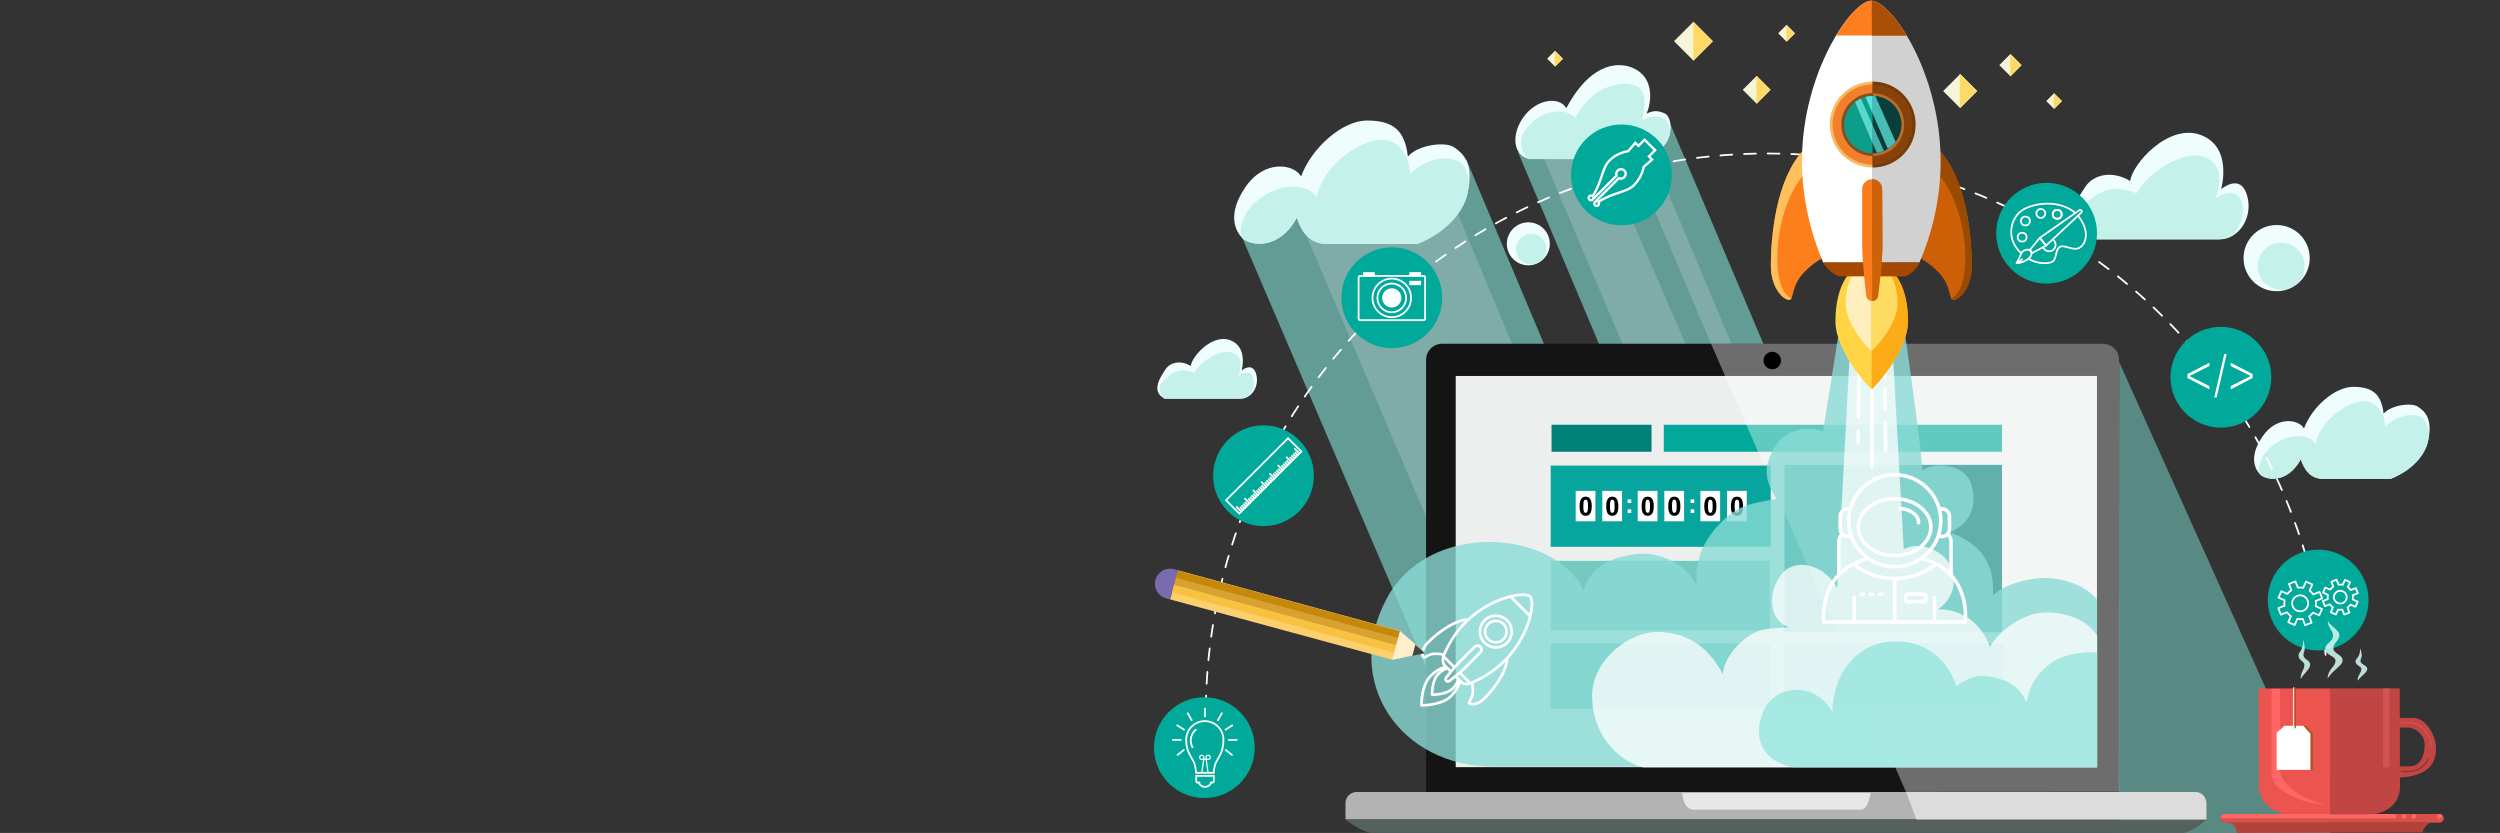 <?xml version="1.0" encoding="utf-8"?>
<!-- Generator: Adobe Illustrator 15.1.0, SVG Export Plug-In . SVG Version: 6.00 Build 0)  -->
<!DOCTYPE svg PUBLIC "-//W3C//DTD SVG 1.1//EN" "http://www.w3.org/Graphics/SVG/1.1/DTD/svg11.dtd">
<svg version="1.1" id="Layer_1" xmlns="http://www.w3.org/2000/svg" xmlns:xlink="http://www.w3.org/1999/xlink" x="0px" y="0px"
	 width="2100.975px" height="700px" viewBox="0 0 2100.975 700" enable-background="new 0 0 2100.975 700" xml:space="preserve">
<rect x="0" y="0" width="2100.975" height="700" fill="#333333" stroke="none"/>
<g>
	<g>
		
			<rect x="1345.135" y="79.828" transform="matrix(-0.707 0.707 -0.707 -0.707 2369.577 -807.92)" fill="#F7F5D8" width="13.97" height="13.97"/>
		<polygon fill="#FFD968" points="1361.985,86.777 1352.107,96.655 1352.107,76.899 		"/>
	</g>
	<g>
		<g opacity="0.7">
			<polygon fill="#77C9BF" points="1275.773,128.036 1354.609,314.643 1492.792,314.643 1403.328,103.233 			"/>
			<g>
				<polygon fill="#9FDEDB" points="1295.852,129.216 1374.097,314.052 1427.243,314.052 1345.456,124.493 				"/>
				<polygon fill="#A3DEDC" points="1370.261,129.216 1447.321,311.1 1464.449,311.1 1386.795,126.265 				"/>
			</g>
		</g>
		<g>
			<path fill="#EFFEFD" d="M1284.731,133.678c0,0,48.817,0,57.146,0c8.325,0,21.538-8.616,24.408-12.348
				c1.722,7.178,3.731,12.635,11.485,12.635s15.508-4.018,22.111-13.497c6.606-9.478,4.306-22.685-0.573-24.982
				c-4.884-2.298-9.189-3.158-15.507,0c4.021-9.478,6.029-27.281-7.466-36.183c-12.015-7.926-37.816-9.985-60.018,31.588
				c-5.742-10.052-24.982-8.042-36.183,7.753C1270.828,111.77,1270.373,129.37,1284.731,133.678z"/>
			<path fill="#C5F1EB" d="M1284.731,133.678c0,0,48.817,0,57.146,0c8.325,0,21.538-8.616,24.408-12.348
				c1.722,7.178,3.731,12.635,11.485,12.635s15.508-4.018,22.111-13.497c6.606-9.478,2.299-19.238-2.585-21.537
				c-4.881-2.298-13.209-1.15-17.514,3.159c2.295-10.339,5.456-25.558-4.884-29.866c-10.338-4.307-35.607-2.296-51.401,27.281
				c-5.742-10.05-29.004-6.03-36.758,4.308C1278.414,110.991,1273.533,124.201,1284.731,133.678z"/>
		</g>
	</g>
	<g>
		<path fill="#EFFEFD" d="M2009.257,402.336c0,0,26.28-10.598,31.059-30.774c4.778-20.174-2.921-26.016-8.229-29.733
			c-5.309-3.714-22.565-1.591-28.938,5.842c-1.857-16.726-9.557-22.566-25.482-22.566c-15.929,0-35.045,17.521-41.414,35.041
			c-4.249-7.697-22.831-11.148-35.042,6.903c-12.211,18.052-5.311,28.403-1.328,32.124c3.982,3.716,22.036,8.229,33.715-13.278
			c2.656,8.498,7.964,16.462,18.317,16.462C1962.266,402.358,2009.257,402.336,2009.257,402.336z"/>
		<path fill="#C5F1EB" d="M2009.257,402.336c0,0,24.954-8.205,31.059-30.774c2.125-7.861,0.254-18.135-5.574-20.972
			c-9.824-4.777-23.894,0.798-30.265,8.23c-0.266-14.865-10.086-21.77-16.988-21.77c-15.929,0-37.965,17.259-41.413,36.105
			c-4.248-7.699-22.611-11.182-38.761,3.453c-8.496,7.695-10.886,19.377-7.435,22.565c4.004,3.69,22.035,8.229,33.715-13.278
			c2.656,8.498,7.964,16.462,18.317,16.462S2009.257,402.336,2009.257,402.336z"/>
	</g>
	<g>
		<g>
			
				<rect x="1411.466" y="23.204" transform="matrix(-0.707 0.707 -0.707 -0.707 2453.835 -946.895)" fill="#F7F5D8" width="23.128" height="23.13"/>
			<polygon fill="#FFD968" points="1439.396,34.759 1423.042,51.113 1423.042,18.405 			"/>
		</g>
		<g>
			
				<rect x="1467.815" y="67.276" transform="matrix(-0.707 0.707 -0.707 -0.707 2573.349 -914.716)" fill="#F7F5D8" width="16.585" height="16.585"/>
			<polygon fill="#FFD968" points="1487.803,75.511 1476.076,87.238 1476.076,63.783 			"/>
		</g>
		<g>
			
				<rect x="1496.253" y="23.088" transform="matrix(-0.707 0.707 -0.707 -0.707 2582.712 -1013.576)" fill="#F7F5D8" width="10.043" height="10.041"/>
			<polygon fill="#FFD968" points="1508.385,28.099 1501.283,35.201 1501.283,20.997 			"/>
		</g>
		<g>
			
				<rect x="1302.073" y="44.812" transform="matrix(-0.707 0.707 -0.707 -0.707 2265.735 -839.581)" fill="#F7F5D8" width="9.392" height="9.391"/>
			<polygon fill="#FFD968" points="1313.345,49.561 1306.705,56.201 1306.705,42.921 			"/>
		</g>
		<g>
			<g>
				
					<rect x="1721.406" y="80.414" transform="matrix(-0.707 0.707 -0.707 -0.707 3006.819 -1075.247)" fill="#F7F5D8" width="9.39" height="9.39"/>
				<polygon fill="#FFD968" points="1732.71,85.049 1726.07,91.689 1726.07,78.408 				"/>
			</g>
			<g>
				
					<rect x="1682.672" y="48.153" transform="matrix(-0.707 0.707 -0.707 -0.707 2922.711 -1100.874)" fill="#F7F5D8" width="13.314" height="13.313"/>
				<polygon fill="#FFD968" points="1698.711,54.75 1689.296,64.165 1689.296,45.335 				"/>
			</g>
			<g>
				
					<rect x="1636.862" y="66.374" transform="matrix(-0.707 0.707 -0.707 -0.707 2865.863 -1033.824)" fill="#F7F5D8" width="20.28" height="20.279"/>
				<polygon fill="#FFD968" points="1661.311,76.453 1646.97,90.792 1646.97,62.112 				"/>
			</g>
		</g>
	</g>
	<g opacity="0.7">
		<polygon fill="#76C9BF" points="1041.289,193.579 1216.651,602.883 1407.758,550.896 1232.396,134.27 		"/>
		<polygon fill="#9FDEDB" points="1090.349,180.4 1206.036,452.048 1322.459,413.242 1218.484,163.56 		"/>
	</g>
	<g>
		<path fill="#F0FDFD" d="M1866.591,159.006c0,0,10.252-35.316-17.088-45.564c-27.336-10.251-58.098,25.059-59.233,38.728
			c-14.809-9.111-30.756-5.695-37.592,4.556c-6.835,10.253-23.922,34.174-1.139,44.426c28.479,0,97.965,0,113.91,0
			c15.948,0,28.715-18.602,22.781-37.589C1882.537,145.335,1866.591,159.006,1866.591,159.006z"/>
		<path fill="#C5F1EB" d="M1863.891,201.152c21.646,0,25.063-29.616,17.092-36.451c-7.975-6.836-19.369,2.278-19.369,2.278
			s11.395-25.06-6.833-34.173c-18.226-9.113-50.12,12.529-59.235,29.617c-25.059-10.253-37.593,3.417-47.838,13.668
			c-10.254,10.253,2.275,25.061,2.275,25.061H1863.891z"/>
	</g>
	<g>
		<circle fill="#F0FDFD" cx="1913.259" cy="216.917" r="27.811"/>
		<circle fill="#C5F1EB" cx="1917.009" cy="223.703" r="19.759"/>
	</g>
	<g>
		<path fill="#EFFEFD" d="M1191.338,204.877c0,0,35.25-14.216,41.66-41.275c6.407-27.059-3.92-34.893-11.04-39.878
			c-7.119-4.985-30.262-2.137-38.809,7.834c-2.494-22.431-12.819-30.265-34.18-30.265c-21.364,0-47.003,23.502-55.548,47
			c-5.695-10.326-30.62-14.955-46.997,9.258c-16.36,24.212-7.124,38.096-1.783,43.082s29.554,11.038,45.221-17.803
			c3.56,11.394,10.681,22.076,24.564,22.076C1128.316,204.905,1191.338,204.877,1191.338,204.877z"/>
		<path fill="#C5F1EB" d="M1191.338,204.877c0,0,33.469-11.01,41.66-41.275c2.853-10.543,0.338-24.325-7.477-28.127
			c-13.177-6.409-32.047,1.069-40.593,11.038c-0.355-19.939-13.528-29.198-22.788-29.198c-21.364,0-50.915,23.144-55.544,48.424
			c-5.695-10.326-30.323-14.999-51.984,4.63c-11.391,10.325-14.599,25.99-9.97,30.264c5.371,4.956,29.554,11.038,45.221-17.803
			c3.56,11.394,10.681,22.076,24.565,22.076C1128.316,204.905,1191.338,204.877,1191.338,204.877z"/>
	</g>
	<polygon opacity="0.57" fill="#76C9BF" enable-background="new    " points="1777.643,296.922 1959.229,701.122 1777.239,701.122 	
		"/>
	<g>
		<path fill="#141414" d="M1780.934,302.417c0-7.481-6.064-13.545-13.546-13.545h-555.377c-7.484,0-13.547,6.063-13.547,13.545
			v363.191h582.208L1780.934,302.417z"/>
		<rect x="1223.359" y="315.962" fill="#EDEFEF" width="538.903" height="328.761"/>
	</g>
	<rect x="1398.22" y="356.965" fill="#00A99A" width="284.235" height="22.698"/>
	<rect x="1499.664" y="390.646" fill="#018077" width="182.789" height="140.606"/>
	<path opacity="0.38" fill="#FFFFFF" enable-background="new    " d="M1437.947,288.866l163.793,376.656l179.12-0.104
		c0,0,0-354.58,0-362.958c0-7.231-5.463-13.595-13.913-13.595C1758.979,288.865,1437.947,288.866,1437.947,288.866z"/>
	<rect x="1303.171" y="471.344" fill="#76C9BF" width="184.407" height="58.473"/>
	<rect x="1303.171" y="540.751" fill="#6EC6BC" width="185.011" height="54.915"/>
	<g>
		<rect x="1303.171" y="391.26" fill="#07A59D" width="184.916" height="68.264"/>
		<g>
			<g>
				<rect x="1324.19" y="412.544" fill="#FFFFFF" width="16.587" height="25.538"/>
				<g>
					<path d="M1332.572,417.396c1.526,0,2.718,0.545,3.577,1.63c1.025,1.29,1.535,3.427,1.535,6.413
						c0,2.975-0.517,5.116-1.545,6.419c-0.852,1.076-2.041,1.612-3.567,1.612c-1.53,0-2.765-0.59-3.702-1.769
						c-0.94-1.174-1.406-3.274-1.406-6.295c0-2.963,0.515-5.096,1.548-6.397C1329.858,417.933,1331.05,417.396,1332.572,417.396z
						 M1332.572,419.899c-0.366,0-0.689,0.116-0.977,0.347c-0.287,0.234-0.506,0.652-0.664,1.252
						c-0.207,0.782-0.314,2.092-0.314,3.941c0,1.845,0.095,3.114,0.279,3.806c0.187,0.692,0.422,1.149,0.703,1.379
						c0.283,0.23,0.605,0.343,0.972,0.343c0.365,0,0.69-0.114,0.979-0.349c0.287-0.232,0.509-0.65,0.665-1.247
						c0.205-0.775,0.314-2.087,0.314-3.932c0-1.85-0.095-3.115-0.281-3.807c-0.185-0.692-0.419-1.152-0.702-1.387
						C1333.262,420.016,1332.938,419.899,1332.572,419.899z"/>
				</g>
			</g>
			<g>
				<path fill="#FFFFFF" d="M1367.857,422.709v-3.016h3.017v3.016H1367.857z M1367.857,431.097v-3.019h3.017v3.019H1367.857z"/>
			</g>
			<g>
				<path fill="#FFFFFF" d="M1420.781,422.709v-3.016h3.016v3.016H1420.781z M1420.781,431.097v-3.019h3.016v3.019H1420.781z"/>
			</g>
			<g>
				<rect x="1346.572" y="412.544" fill="#FFFFFF" width="16.586" height="25.538"/>
				<g>
					<path d="M1354.953,417.396c1.523,0,2.716,0.545,3.576,1.63c1.024,1.29,1.534,3.427,1.534,6.413
						c0,2.975-0.514,5.116-1.546,6.419c-0.852,1.076-2.041,1.612-3.564,1.612c-1.531,0-2.766-0.59-3.704-1.769
						c-0.938-1.174-1.406-3.274-1.406-6.295c0-2.963,0.516-5.096,1.547-6.397C1352.241,417.933,1353.43,417.396,1354.953,417.396z
						 M1354.953,419.899c-0.364,0-0.692,0.116-0.978,0.347c-0.284,0.234-0.507,0.652-0.665,1.252
						c-0.208,0.782-0.313,2.092-0.313,3.941c0,1.845,0.093,3.114,0.28,3.806c0.185,0.692,0.42,1.149,0.703,1.379
						c0.281,0.23,0.606,0.343,0.971,0.343s0.692-0.114,0.979-0.349c0.286-0.232,0.507-0.65,0.666-1.247
						c0.206-0.775,0.309-2.087,0.309-3.932c0-1.85-0.093-3.115-0.278-3.807c-0.186-0.692-0.418-1.152-0.7-1.387
						C1355.644,420.016,1355.318,419.899,1354.953,419.899z"/>
				</g>
			</g>
			<g>
				<rect x="1376.324" y="412.544" fill="#FFFFFF" width="16.587" height="25.538"/>
				<g>
					<path d="M1384.707,417.396c1.524,0,2.716,0.545,3.574,1.63c1.026,1.29,1.536,3.427,1.536,6.413
						c0,2.975-0.516,5.116-1.547,6.419c-0.851,1.076-2.039,1.612-3.563,1.612c-1.53,0-2.766-0.59-3.702-1.769
						c-0.941-1.174-1.409-3.274-1.409-6.295c0-2.963,0.516-5.096,1.546-6.397C1381.994,417.933,1383.183,417.396,1384.707,417.396z
						 M1384.707,419.899c-0.366,0-0.69,0.116-0.978,0.347c-0.284,0.234-0.507,0.652-0.666,1.252
						c-0.207,0.782-0.312,2.092-0.312,3.941c0,1.845,0.093,3.114,0.278,3.806c0.187,0.692,0.421,1.149,0.704,1.379
						c0.284,0.23,0.605,0.343,0.972,0.343c0.367,0,0.691-0.114,0.978-0.349c0.286-0.232,0.509-0.65,0.665-1.247
						c0.207-0.775,0.315-2.087,0.315-3.932c0-1.85-0.099-3.115-0.283-3.807c-0.184-0.692-0.421-1.152-0.703-1.387
						C1385.396,420.016,1385.074,419.899,1384.707,419.899z"/>
				</g>
			</g>
			<g>
				<rect x="1398.704" y="412.544" fill="#FFFFFF" width="16.587" height="25.538"/>
				<g>
					<path d="M1407.086,417.396c1.527,0,2.716,0.545,3.576,1.63c1.024,1.29,1.536,3.427,1.536,6.413
						c0,2.975-0.517,5.116-1.546,6.419c-0.854,1.076-2.039,1.612-3.566,1.612c-1.531,0-2.767-0.59-3.702-1.769
						c-0.94-1.174-1.409-3.274-1.409-6.295c0-2.963,0.518-5.096,1.549-6.397C1404.375,417.933,1405.563,417.396,1407.086,417.396z
						 M1407.086,419.899c-0.365,0-0.691,0.116-0.976,0.347c-0.287,0.234-0.511,0.652-0.666,1.252
						c-0.208,0.782-0.314,2.092-0.314,3.941c0,1.845,0.096,3.114,0.279,3.806c0.188,0.692,0.422,1.149,0.703,1.379
						c0.284,0.23,0.607,0.343,0.973,0.343c0.364,0,0.692-0.114,0.979-0.349c0.287-0.232,0.508-0.65,0.666-1.247
						c0.209-0.775,0.311-2.087,0.311-3.932c0-1.85-0.093-3.115-0.28-3.807c-0.185-0.692-0.418-1.152-0.701-1.387
						C1407.776,420.016,1407.451,419.899,1407.086,419.899z"/>
				</g>
			</g>
			<g>
				<rect x="1428.984" y="412.544" fill="#FFFFFF" width="16.586" height="25.538"/>
				<g>
					<path d="M1437.365,417.396c1.523,0,2.716,0.545,3.577,1.63c1.022,1.29,1.532,3.427,1.532,6.413
						c0,2.975-0.514,5.116-1.542,6.419c-0.853,1.076-2.044,1.612-3.567,1.612c-1.531,0-2.766-0.59-3.703-1.769
						c-0.939-1.174-1.408-3.274-1.408-6.295c0-2.963,0.517-5.096,1.549-6.397C1434.651,417.933,1435.843,417.396,1437.365,417.396z
						 M1437.365,419.899c-0.363,0-0.69,0.116-0.976,0.347c-0.286,0.234-0.511,0.652-0.664,1.252
						c-0.212,0.782-0.313,2.092-0.313,3.941c0,1.845,0.091,3.114,0.277,3.806c0.186,0.692,0.422,1.149,0.703,1.379
						c0.284,0.23,0.608,0.343,0.971,0.343c0.366,0,0.693-0.114,0.979-0.349c0.287-0.232,0.507-0.65,0.665-1.247
						c0.207-0.775,0.312-2.087,0.312-3.932c0-1.85-0.091-3.115-0.278-3.807c-0.187-0.692-0.419-1.152-0.702-1.387
						C1438.057,420.016,1437.731,419.899,1437.365,419.899z"/>
				</g>
			</g>
			<g>
				<rect x="1451.364" y="412.544" fill="#FFFFFF" width="16.587" height="25.538"/>
				<g>
					<path d="M1459.748,417.396c1.525,0,2.714,0.545,3.575,1.63c1.024,1.29,1.534,3.427,1.534,6.413
						c0,2.975-0.515,5.116-1.547,6.419c-0.851,1.076-2.037,1.612-3.563,1.612c-1.531,0-2.768-0.59-3.704-1.769
						c-0.938-1.174-1.408-3.274-1.408-6.295c0-2.963,0.518-5.096,1.546-6.397C1457.034,417.933,1458.221,417.396,1459.748,417.396z
						 M1459.748,419.899c-0.365,0-0.692,0.116-0.978,0.347c-0.287,0.234-0.509,0.652-0.666,1.252
						c-0.209,0.782-0.311,2.092-0.311,3.941c0,1.845,0.091,3.114,0.278,3.806c0.187,0.692,0.42,1.149,0.702,1.379
						c0.282,0.23,0.607,0.343,0.973,0.343c0.363,0,0.689-0.114,0.977-0.349c0.287-0.232,0.508-0.65,0.665-1.247
						c0.21-0.775,0.313-2.087,0.313-3.932c0-1.85-0.095-3.115-0.278-3.807c-0.188-0.692-0.423-1.152-0.701-1.387
						C1460.436,420.016,1460.111,419.899,1459.748,419.899z"/>
				</g>
			</g>
		</g>
	</g>
	<rect x="1498.931" y="540.751" fill="#6EC6BC" width="185.013" height="54.915"/>
	<g>
		<path opacity="0.8" fill="#89DBD6" enable-background="new    " d="M1255.043,644.29c90.813,0,507.368,0,507.368,0V504.12
			c-8.554-11.846-28.955-18.424-43.432-18.424c-14.48,0-34.22,5.263-44.093,14.475c0.66-17.766-2.632-24.349-7.896-32.902
			c-5.264-8.555-19.742-17.765-28.952-19.741c17.764-7.24,24.345-22.373,18.421-40.8c-5.921-18.429-33.889-18.097-40.799-11.188
			c-1.972-28.296-16.668-128.321-16.668-128.321l-51.69-0.018l-15.287,95.438c-15.135-5.92-32.832-0.001-40.069,12.503
			c-7.24,12.505-12.504,24.352,1.316,44.091c-23.032,3.949-32.246,5.924-44.089,17.109c-11.848,11.188-26.325,28.956-23.035,56.594
			c-11.608-22.847-35.528-29.37-51.837-27.197c-22.632,3.021-36.969,10.875-43.49,30.443
			c-23.921-51.101-129.635-59.639-165.261,6.522C1127.498,573.373,1177.097,644.29,1255.043,644.29z"/>
		<path opacity="0.75" fill="#FFFFFF" enable-background="new    " d="M1555.121,286.301l-11.187,207.949
			c-9.873-19.085-33.565-25.667-45.408-13.161c-11.844,12.505-14.476,38.825,4.607,46.065c-19.742,1.315-23.033,1.315-32.244,6.58
			c-9.214,5.265-22.376,19.744-23.033,32.904c-13.161-25.007-32.245-35.537-55.278-35.537c-23.034,0-54.62,23.033-54.62,53.962
			c0,30.928,20.399,53.964,42.774,59.883c23.692,0,381.679,0,381.679,0V534.394c-6.581-11.848-23.69-19.74-42.775-19.74
			c-19.084,0-40.143,15.79-47.381,28.952c-6.578-18.422-21.715-31.585-43.43-31.585c14.478-9.871,15.793-26.98,9.869-37.514
			c-5.924-10.528-22.373-20.397-38.825-13.158c-2.631-48.04-9.871-177.021-9.871-177.021L1555.121,286.301z"/>
		<path opacity="0.65" fill="#85E1D8" enable-background="new    " d="M1762.473,548.212v96.734h-255.392
			c-20.399-3.95-28.954-17.11-28.954-29.614c0-12.5,6.582-35.533,32.245-35.533c17.768,0,26.979,13.818,29.609,18.427
			c0-28.957,18.43-59.228,53.307-59.228c34.875,0,48.041,27.638,50.671,37.51c12.501-8.557,19.085-9.87,31.588-7.238
			c12.503,2.633,22.374,8.555,27.638,21.061c1.974-14.48,10.53-26.326,21.058-33.564
			C1732.521,551.077,1745.961,547.555,1762.473,548.212z"/>
	</g>
	<g>
		<path fill="none" stroke="#FFFFFF" stroke-width="3" stroke-miterlimit="10" d="M1631.016,437.67
			c0,21.369-17.318,38.688-38.688,38.688s-38.69-17.318-38.69-38.688c0-21.367,17.32-38.688,38.69-38.688
			C1613.697,398.979,1631.016,416.302,1631.016,437.67z"/>
		<path fill="none" stroke="#FFFFFF" stroke-width="3" stroke-miterlimit="10" d="M1622.679,443.022
			c0,13.182-13.638,23.869-30.457,23.869c-16.823,0-30.46-10.688-30.46-23.869c0-13.187,13.637-23.874,30.46-23.874
			C1609.041,419.149,1622.679,429.837,1622.679,443.022z"/>
		<path fill="none" stroke="#FFFFFF" stroke-width="3" stroke-linecap="round" stroke-miterlimit="10" d="M1596.749,427.381
			c6.172,0,15.64,4.115,15.64,11.936"/>
		<path fill="none" stroke="#FFFFFF" stroke-width="3" stroke-miterlimit="10" d="M1629.332,427.709c2.057,0.083,2.807,0,2.807,0
			c3.414,0,6.186,2.768,6.186,6.186v10.771c0,3.418-2.771,6.186-6.186,6.186c0,0-0.485,0-2.675,0"/>
		<path fill="none" stroke="#FFFFFF" stroke-width="3" stroke-miterlimit="10" d="M1555.457,427.709c-2.061,0.083-2.81,0-2.81,0
			c-3.417,0-6.187,2.768-6.187,6.186v10.771c0,3.418,2.77,6.186,6.187,6.186c0,0,0.481,0,2.673,0"/>
		<path fill="none" stroke="#FFFFFF" stroke-width="3" stroke-miterlimit="10" d="M1545.297,482.945c0,0,0-22.125,0-27.576
			c0-3.249,1.436-5.08,2.411-5.946"/>
		<path fill="none" stroke="#FFFFFF" stroke-width="3" stroke-miterlimit="10" d="M1636.841,449.103
			c0.92,0.684,2.801,2.542,2.801,6.267c0,5.451,0,27.576,0,27.576"/>
		<path fill="none" stroke="#FFFFFF" stroke-width="3" stroke-miterlimit="10" d="M1568.743,469.641
			c-41.55,11.423-35.971,53.048-35.971,53.048h118.746c0,0,5.983-42.458-36.85-53.376"/>
		<path fill="none" stroke="#FFFFFF" stroke-width="3" stroke-miterlimit="10" d="M1557.944,473.886
			c0,0,12.298,12.296,34.394,12.296c22.095,0,34.588-12.296,34.588-12.296"/>
		
			<line fill="none" stroke="#FFFFFF" stroke-width="3" stroke-miterlimit="10" x1="1592.338" y1="522.498" x2="1592.338" y2="486.182"/>
		
			<line fill="none" stroke="#FFFFFF" stroke-width="3" stroke-linecap="round" stroke-miterlimit="10" x1="1625.771" y1="522.303" x2="1625.771" y2="501.94"/>
		
			<line fill="none" stroke="#FFFFFF" stroke-width="3" stroke-linecap="round" stroke-miterlimit="10" x1="1558.328" y1="522.303" x2="1558.328" y2="501.94"/>
		
			<line fill="none" stroke="#FFFFFF" stroke-width="3" stroke-linecap="round" stroke-miterlimit="10" x1="1563.902" y1="499.439" x2="1566.016" y2="499.439"/>
		
			<line fill="none" stroke="#FFFFFF" stroke-width="3" stroke-linecap="round" stroke-miterlimit="10" x1="1571.777" y1="499.439" x2="1573.891" y2="499.439"/>
		
			<line fill="none" stroke="#FFFFFF" stroke-width="3" stroke-linecap="round" stroke-miterlimit="10" x1="1579.272" y1="499.439" x2="1581.386" y2="499.439"/>
		<path fill="none" stroke="#FFFFFF" stroke-width="3" stroke-miterlimit="10" d="M1618.475,504.052c0,0.911-0.739,1.65-1.649,1.65
			h-13.68c-0.912,0-1.652-0.738-1.652-1.65v-3.086c0-0.912,0.739-1.653,1.652-1.653h13.68c0.91,0,1.649,0.74,1.649,1.653V504.052z"
			/>
	</g>
	<g>
		<path fill="#B3B3B3" d="M1130.737,688.654v-13.721c0-5.158,4.179-9.343,9.342-9.343h704.734c5.163,0,9.344,4.184,9.344,9.343
			v13.721H1130.737z"/>
		<path fill="#54615E" d="M1159.658,701.104c-14.645,0-28.921-12.448-28.921-12.448h723.42c0,0-11.349,12.448-26.728,12.448
			C1812.053,701.104,1159.658,701.104,1159.658,701.104z"/>
		<path fill="#E7E7E7" d="M1423.252,680.41c6.591,0,133.993,0,140.582,0c6.592,0,8.057-13.912,8.057-13.912h-158.156
			C1413.734,666.498,1414.464,680.41,1423.252,680.41z"/>
		<path fill="#DCDCDC" d="M1601.79,665.591h243.023c5.163,0,9.344,4.184,9.344,9.343v13.721h-243.582L1601.79,665.591z"/>
	</g>
	<rect x="1303.902" y="356.965" fill="#018077" width="84.018" height="22.698"/>
	<circle cx="1489.388" cy="302.981" r="7.342"/>
	<g>
		<g>
			<path fill="none" stroke="#FFFFFF" stroke-width="1.5" stroke-linecap="round" stroke-linejoin="round" d="M1015.746,649.168
				c-0.169-1.667-0.33-3.336-0.483-5.009"/>
			
				<path fill="none" stroke="#FFFFFF" stroke-width="1.5" stroke-linecap="round" stroke-linejoin="round" stroke-dasharray="9.936,9.936" d="
				M1014.465,634.19c-0.765-10.992-1.153-22.088-1.153-33.272c0-260.631,211.258-471.914,471.89-471.914
				c240.087,0,438.299,179.289,468.053,411.28"/>
			<path fill="none" stroke="#FFFFFF" stroke-width="1.5" stroke-linecap="round" stroke-linejoin="round" d="M1953.863,545.248
				c0.197,1.664,0.385,3.332,0.563,5.001"/>
		</g>
	</g>
	<g>
		<circle fill="#00A99A" cx="1362.646" cy="146.99" r="42.358"/>
		<path fill="none" stroke="#FFFFFF" stroke-width="2" stroke-miterlimit="10" d="M1343.369,169.831
			c0.195-0.193,0.355-0.465,0.648-0.645c12.277-7.603,23.087-7.505,29.176-13.594c6.986-6.986,8.14-15.372,8.14-15.372l7.059-6.098
			l-2.665-2.666l5.213-5.211l-8.827-8.825l-5.212,5.211l-2.563-2.564l-6.084,7.023c0,0-8.736,0.852-15.725,7.837
			c-6.086,6.09-5.986,16.902-13.592,29.18c-0.181,0.291-0.452,0.45-0.649,0.645c-0.769-0.629-1.913-0.596-2.654,0.146
			c-0.787,0.788-0.807,2.051-0.039,2.817c0.767,0.768,2.03,0.749,2.818-0.04c0.011-0.009,0.015-0.024,0.024-0.034l0.004,0.005
			l20.033-20.032c-0.514-1.41-0.193-3.073,0.964-4.231c1.577-1.576,4.099-1.614,5.636-0.078c1.534,1.533,1.496,4.056-0.079,5.633
			c-1.256,1.257-3.104,1.52-4.582,0.808l-19.938,19.937l0.005,0.006c-0.01,0.008-0.023,0.012-0.031,0.021
			c-0.788,0.789-0.809,2.052-0.044,2.819c0.77,0.767,2.032,0.747,2.82-0.042C1343.966,171.746,1344.001,170.604,1343.369,169.831z"
			/>
	</g>
	<g>
		<path fill="#00A99A" d="M1012.152,585.944c23.375,0,42.337,18.964,42.337,42.357c0,23.393-18.962,42.357-42.337,42.357
			c-23.393,0-42.357-18.965-42.357-42.357C969.795,604.908,988.76,585.944,1012.152,585.944z"/>
		<g>
			<g>
				<path fill="none" stroke="#FFFFFF" stroke-width="1.5" stroke-miterlimit="10" d="M996.858,621.687
					c0-8.644,7.01-15.658,15.658-15.658c8.646,0,15.655,7.015,15.655,15.658c0,10.716-4.526,14.985-6.4,19.341
					c-1.708,3.964-1.78,8.459-1.78,8.459h-14.782c0,0-0.25-4.601-1.669-8.442C1001.92,636.672,996.858,632.411,996.858,621.687z"/>
				
					<line fill="none" stroke="#FFFFFF" stroke-width="1.5" stroke-linecap="round" stroke-linejoin="round" stroke-miterlimit="10" x1="1012.64" y1="602.08" x2="1012.64" y2="595.426"/>
				
					<line fill="none" stroke="#FFFFFF" stroke-width="1.5" stroke-linecap="round" stroke-linejoin="round" stroke-miterlimit="10" x1="1023.492" y1="605.219" x2="1026.788" y2="599.434"/>
				
					<line fill="none" stroke="#FFFFFF" stroke-width="1.5" stroke-linecap="round" stroke-linejoin="round" stroke-miterlimit="10" x1="1032.68" y1="621.855" x2="1039.324" y2="621.759"/>
				
					<line fill="none" stroke="#FFFFFF" stroke-width="1.5" stroke-linecap="round" stroke-linejoin="round" stroke-miterlimit="10" x1="1029.963" y1="613.154" x2="1035.571" y2="609.601"/>
				
					<line fill="none" stroke="#FFFFFF" stroke-width="1.5" stroke-linecap="round" stroke-linejoin="round" stroke-miterlimit="10" x1="1030.125" y1="630.296" x2="1035.318" y2="634.438"/>
				
					<line fill="none" stroke="#FFFFFF" stroke-width="1.5" stroke-linecap="round" stroke-linejoin="round" stroke-miterlimit="10" x1="1001.464" y1="605.219" x2="998.167" y2="599.434"/>
				
					<line fill="none" stroke="#FFFFFF" stroke-width="1.5" stroke-linecap="round" stroke-linejoin="round" stroke-miterlimit="10" x1="992.265" y1="621.855" x2="985.608" y2="621.759"/>
				
					<line fill="none" stroke="#FFFFFF" stroke-width="1.5" stroke-linecap="round" stroke-linejoin="round" stroke-miterlimit="10" x1="994.99" y1="613.154" x2="989.363" y2="609.601"/>
				
					<line fill="none" stroke="#FFFFFF" stroke-width="1.5" stroke-linecap="round" stroke-linejoin="round" stroke-miterlimit="10" x1="994.828" y1="630.296" x2="989.615" y2="634.438"/>
				<path fill="#FFFFFF" d="M1017.593,636.39c0-1.052-0.897-2.18-2.233-2.18c-1.115,0-2.3,0.753-2.3,2.148l-0.002,0.23
					c-0.002,0.295-0.009,0.621,0.021,0.986h-0.922c0.028-0.365,0.024-0.692,0.024-0.986l-0.003-0.23
					c0-1.396-1.187-2.148-2.302-2.148c-1.336,0-2.234,1.128-2.234,2.18c0,1.379,0.831,2.203,2.227,2.203h1.138
					c-0.439,3.244-1.5,10.417-1.511,10.498c-0.042,0.276,0.149,0.534,0.43,0.575c0.024,0.004,0.051,0.006,0.073,0.006
					c0.25,0,0.466-0.183,0.504-0.432c0.012-0.081,1.103-7.461,1.53-10.647h1.173c0.427,3.187,1.52,10.566,1.531,10.647
					c0.036,0.249,0.253,0.432,0.501,0.432c0.023,0,0.048-0.002,0.075-0.006c0.277-0.041,0.472-0.299,0.427-0.575
					c-0.012-0.081-1.073-7.254-1.51-10.498h1.136C1016.763,638.592,1017.593,637.769,1017.593,636.39z M1011.134,637.574h-1.267
					c-0.827,0-1.214-0.375-1.214-1.186c0-0.548,0.502-1.163,1.222-1.163c0.624,0,1.287,0.396,1.287,1.132l0.002,0.239
					C1011.166,636.891,1011.167,637.219,1011.134,637.574z M1014.099,637.574c-0.033-0.356-0.029-0.685-0.029-0.978l0.005-0.239
					c0-0.735,0.661-1.132,1.286-1.132c0.716,0,1.217,0.615,1.217,1.163c0,0.811-0.384,1.186-1.212,1.186H1014.099z"/>
				<path fill="none" stroke="#FFFFFF" stroke-width="1.5" stroke-miterlimit="10" d="M1005.303,652.018v4.47
					c0,0.656,0.534,1.19,1.193,1.19h1.349c0,1.974,2.231,3.574,4.849,3.574c2.29,0,4.848-1.601,4.848-3.574h1.336
					c0.655,0,1.189-0.533,1.189-1.19v-4.47H1005.303z"/>
			</g>
			<path fill="none" stroke="#FFFFFF" stroke-width="1.5" stroke-linecap="round" stroke-miterlimit="10" d="M1002.17,628.048
				c-0.935-1.699-1.468-3.656-1.468-5.734c0-3.626,1.618-6.87,4.171-9.058"/>
		</g>
	</g>
	<g>
		<circle fill="#00A99A" cx="1866.411" cy="317.024" r="42.357"/>
		<g>
			<path fill="#FFFFFF" stroke="#00A99A" stroke-width="1.5" stroke-miterlimit="10" d="M1837.529,318.104v-4.194l19.992-10.345
				v4.487l-15.847,7.957l15.847,8.021v4.498L1837.529,318.104z"/>
			<path fill="#FFFFFF" stroke="#00A99A" stroke-width="1.5" stroke-miterlimit="10" d="M1859.887,334.809l8.748-38.051h3.598
				l-8.773,38.051H1859.887z"/>
			<path fill="#FFFFFF" stroke="#00A99A" stroke-width="1.5" stroke-miterlimit="10" d="M1893.888,318.104l-19.989,10.423v-4.498
				l15.846-8.021l-15.846-7.957v-4.487l19.989,10.345V318.104z"/>
		</g>
	</g>
	<g>
		<circle fill="#00A99A" cx="1169.661" cy="250.193" r="42.358"/>
		<g>
			<path fill="none" stroke="#FFFFFF" stroke-width="1.5" stroke-miterlimit="10" d="M1197.641,267.855
				c0,0.671-0.551,1.22-1.221,1.22h-53.425c-0.676,0-1.224-0.548-1.224-1.22v-34.76c0-0.672,0.549-1.221,1.224-1.221h53.425
				c0.67,0,1.221,0.548,1.221,1.221V267.855z"/>
			
				<rect x="1185.106" y="229.456" fill="#FFFFFF" stroke="#FFFFFF" stroke-width="1.5" stroke-miterlimit="10" width="8.388" height="2.162"/>
			
				<rect x="1185.106" y="236.739" fill="#FFFFFF" stroke="#FFFFFF" stroke-width="1.5" stroke-miterlimit="10" width="8.388" height="2.162"/>
			<path fill="#FFFFFF" d="M1177.713,250.354c0,4.463-3.616,8.079-8.075,8.079c-4.467,0-8.08-3.616-8.08-8.079
				c0-4.458,3.614-8.075,8.08-8.075C1174.097,242.279,1177.713,245.896,1177.713,250.354z"/>
			<path fill="none" stroke="#FFFFFF" stroke-width="1.5" stroke-miterlimit="10" d="M1181.717,250.354
				c0,6.675-5.407,12.083-12.08,12.083c-6.677,0-12.085-5.409-12.085-12.083s5.408-12.082,12.085-12.082
				C1176.31,238.272,1181.717,243.681,1181.717,250.354z"/>
			<path fill="none" stroke="#FFFFFF" stroke-width="1.5" stroke-miterlimit="10" d="M1185.84,250.354
				c0,8.952-7.255,16.209-16.203,16.209c-8.955,0-16.21-7.257-16.21-16.209c0-8.95,7.256-16.207,16.21-16.207
				C1178.585,234.147,1185.84,241.405,1185.84,250.354z"/>
			
				<rect x="1146.235" y="229.456" fill="#FFFFFF" stroke="#FFFFFF" stroke-width="1.5" stroke-miterlimit="10" width="8.391" height="2.162"/>
		</g>
	</g>
	<g>
		<path fill="#00A99A" d="M1061.825,357.417c23.395,0,42.357,18.964,42.357,42.356c0,23.395-18.963,42.357-42.357,42.357
			c-23.393,0-42.336-18.963-42.336-42.357C1019.489,376.381,1038.433,357.417,1061.825,357.417z"/>
		<g>
			<polygon fill="none" stroke="#FFFFFF" stroke-width="1.5" stroke-miterlimit="10" points="1093.619,379.475 1041.517,431.574 
				1030.359,420.396 1082.443,368.294 			"/>
			<g>
				
					<line fill="none" stroke="#FFFFFF" stroke-width="1.5" stroke-linecap="round" stroke-linejoin="round" stroke-miterlimit="10" x1="1039.326" y1="426.106" x2="1043.143" y2="429.929"/>
				
					<line fill="none" stroke="#FFFFFF" stroke-width="1.5" stroke-linecap="round" stroke-linejoin="round" stroke-miterlimit="10" x1="1046.302" y1="419.138" x2="1050.118" y2="422.952"/>
				
					<line fill="none" stroke="#FFFFFF" stroke-width="1.5" stroke-linecap="round" stroke-linejoin="round" stroke-miterlimit="10" x1="1053.278" y1="412.163" x2="1057.095" y2="415.977"/>
				
					<line fill="none" stroke="#FFFFFF" stroke-width="1.5" stroke-linecap="round" stroke-linejoin="round" stroke-miterlimit="10" x1="1060.25" y1="405.185" x2="1064.065" y2="409.002"/>
				
					<line fill="none" stroke="#FFFFFF" stroke-width="1.5" stroke-linecap="round" stroke-linejoin="round" stroke-miterlimit="10" x1="1067.229" y1="398.21" x2="1071.044" y2="402.026"/>
				
					<line fill="none" stroke="#FFFFFF" stroke-width="1.5" stroke-linecap="round" stroke-linejoin="round" stroke-miterlimit="10" x1="1074.201" y1="391.236" x2="1078.02" y2="395.051"/>
				
					<line fill="none" stroke="#FFFFFF" stroke-width="1.5" stroke-linecap="round" stroke-linejoin="round" stroke-miterlimit="10" x1="1081.177" y1="384.259" x2="1084.995" y2="388.075"/>
				
					<line fill="none" stroke="#FFFFFF" stroke-width="1.5" stroke-linecap="round" stroke-linejoin="round" stroke-miterlimit="10" x1="1088.154" y1="377.284" x2="1091.969" y2="381.102"/>
				
					<line fill="none" stroke="#FFFFFF" stroke-width="1.5" stroke-linecap="round" stroke-linejoin="round" stroke-miterlimit="10" x1="1042.458" y1="426.452" x2="1044.47" y2="428.462"/>
				
					<line fill="none" stroke="#FFFFFF" stroke-width="1.5" stroke-linecap="round" stroke-linejoin="round" stroke-miterlimit="10" x1="1043.851" y1="425.057" x2="1045.809" y2="427.011"/>
				
					<line fill="none" stroke="#FFFFFF" stroke-width="1.5" stroke-linecap="round" stroke-linejoin="round" stroke-miterlimit="10" x1="1045.251" y1="423.663" x2="1047.202" y2="425.616"/>
				
					<line fill="none" stroke="#FFFFFF" stroke-width="1.5" stroke-linecap="round" stroke-linejoin="round" stroke-miterlimit="10" x1="1046.642" y1="422.269" x2="1048.538" y2="424.161"/>
				
					<line fill="none" stroke="#FFFFFF" stroke-width="1.5" stroke-linecap="round" stroke-linejoin="round" stroke-miterlimit="10" x1="1049.434" y1="419.477" x2="1051.328" y2="421.372"/>
				
					<line fill="none" stroke="#FFFFFF" stroke-width="1.5" stroke-linecap="round" stroke-linejoin="round" stroke-miterlimit="10" x1="1050.827" y1="418.084" x2="1052.781" y2="420.04"/>
				
					<line fill="none" stroke="#FFFFFF" stroke-width="1.5" stroke-linecap="round" stroke-linejoin="round" stroke-miterlimit="10" x1="1052.227" y1="416.687" x2="1054.179" y2="418.642"/>
				
					<line fill="none" stroke="#FFFFFF" stroke-width="1.5" stroke-linecap="round" stroke-linejoin="round" stroke-miterlimit="10" x1="1053.619" y1="415.292" x2="1055.571" y2="417.242"/>
				
					<line fill="none" stroke="#FFFFFF" stroke-width="1.5" stroke-linecap="round" stroke-linejoin="round" stroke-miterlimit="10" x1="1056.407" y1="412.504" x2="1058.419" y2="414.511"/>
				
					<line fill="none" stroke="#FFFFFF" stroke-width="1.5" stroke-linecap="round" stroke-linejoin="round" stroke-miterlimit="10" x1="1057.803" y1="411.109" x2="1059.816" y2="413.119"/>
				
					<line fill="none" stroke="#FFFFFF" stroke-width="1.5" stroke-linecap="round" stroke-linejoin="round" stroke-miterlimit="10" x1="1059.198" y1="409.711" x2="1061.092" y2="411.605"/>
				
					<line fill="none" stroke="#FFFFFF" stroke-width="1.5" stroke-linecap="round" stroke-linejoin="round" stroke-miterlimit="10" x1="1060.593" y1="408.315" x2="1062.604" y2="410.325"/>
				
					<line fill="none" stroke="#FFFFFF" stroke-width="1.5" stroke-linecap="round" stroke-linejoin="round" stroke-miterlimit="10" x1="1063.383" y1="405.529" x2="1065.337" y2="407.482"/>
				
					<line fill="none" stroke="#FFFFFF" stroke-width="1.5" stroke-linecap="round" stroke-linejoin="round" stroke-miterlimit="10" x1="1064.78" y1="404.131" x2="1066.732" y2="406.085"/>
				
					<line fill="none" stroke="#FFFFFF" stroke-width="1.5" stroke-linecap="round" stroke-linejoin="round" stroke-miterlimit="10" x1="1066.174" y1="402.736" x2="1068.185" y2="404.751"/>
				
					<line fill="none" stroke="#FFFFFF" stroke-width="1.5" stroke-linecap="round" stroke-linejoin="round" stroke-miterlimit="10" x1="1067.567" y1="401.343" x2="1069.578" y2="403.354"/>
				
					<line fill="none" stroke="#FFFFFF" stroke-width="1.5" stroke-linecap="round" stroke-linejoin="round" stroke-miterlimit="10" x1="1070.36" y1="398.552" x2="1072.371" y2="400.563"/>
				
					<line fill="none" stroke="#FFFFFF" stroke-width="1.5" stroke-linecap="round" stroke-linejoin="round" stroke-miterlimit="10" x1="1071.755" y1="397.156" x2="1073.708" y2="399.109"/>
				
					<line fill="none" stroke="#FFFFFF" stroke-width="1.5" stroke-linecap="round" stroke-linejoin="round" stroke-miterlimit="10" x1="1073.148" y1="395.76" x2="1075.102" y2="397.716"/>
				
					<line fill="none" stroke="#FFFFFF" stroke-width="1.5" stroke-linecap="round" stroke-linejoin="round" stroke-miterlimit="10" x1="1074.545" y1="394.364" x2="1076.499" y2="396.317"/>
				
					<line fill="none" stroke="#FFFFFF" stroke-width="1.5" stroke-linecap="round" stroke-linejoin="round" stroke-miterlimit="10" x1="1077.336" y1="391.575" x2="1079.345" y2="393.585"/>
				
					<line fill="none" stroke="#FFFFFF" stroke-width="1.5" stroke-linecap="round" stroke-linejoin="round" stroke-miterlimit="10" x1="1078.73" y1="390.181" x2="1080.623" y2="392.075"/>
				
					<line fill="none" stroke="#FFFFFF" stroke-width="1.5" stroke-linecap="round" stroke-linejoin="round" stroke-miterlimit="10" x1="1080.123" y1="388.787" x2="1082.079" y2="390.739"/>
				
					<line fill="none" stroke="#FFFFFF" stroke-width="1.5" stroke-linecap="round" stroke-linejoin="round" stroke-miterlimit="10" x1="1081.52" y1="387.391" x2="1083.476" y2="389.343"/>
				
					<line fill="none" stroke="#FFFFFF" stroke-width="1.5" stroke-linecap="round" stroke-linejoin="round" stroke-miterlimit="10" x1="1084.31" y1="384.602" x2="1086.203" y2="386.495"/>
				
					<line fill="none" stroke="#FFFFFF" stroke-width="1.5" stroke-linecap="round" stroke-linejoin="round" stroke-miterlimit="10" x1="1085.708" y1="383.205" x2="1087.717" y2="385.219"/>
				
					<line fill="none" stroke="#FFFFFF" stroke-width="1.5" stroke-linecap="round" stroke-linejoin="round" stroke-miterlimit="10" x1="1087.103" y1="381.811" x2="1088.992" y2="383.704"/>
				
					<line fill="none" stroke="#FFFFFF" stroke-width="1.5" stroke-linecap="round" stroke-linejoin="round" stroke-miterlimit="10" x1="1088.493" y1="380.416" x2="1090.447" y2="382.37"/>
			</g>
		</g>
	</g>
	<g>
		<circle fill="#00A99A" cx="1948.176" cy="504.279" r="42.358"/>
		<g>
			
				<path fill="none" stroke="#FFFFFF" stroke-width="1.5" stroke-linecap="round" stroke-linejoin="round" stroke-miterlimit="10" d="
				M1929.044,488.61l-5.447,2.154l2.052,5.197c-1.294,0.86-2.399,1.936-3.295,3.146l-5.17-2.24l-2.329,5.37l5.127,2.227
				c-0.295,1.485-0.337,3.033-0.101,4.579l-5.216,2.062l2.152,5.445l5.202-2.055c0.89,1.312,1.989,2.429,3.233,3.325l-2.222,5.124
				l5.375,2.331l2.24-5.167c1.473,0.27,2.999,0.299,4.522,0.05l2.076,5.25l5.445-2.151l-2.095-5.298
				c1.257-0.868,2.328-1.928,3.197-3.131l5.272,2.287l2.332-5.372l-5.301-2.298c0.269-1.447,0.303-2.949,0.067-4.451l5.365-2.117
				l-2.152-5.446l-5.358,2.118c-0.839-1.24-1.879-2.301-3.041-3.171l2.277-5.249l-5.374-2.331l-2.252,5.196
				c-1.464-0.296-2.986-0.341-4.508-0.118L1929.044,488.61z M1939.289,504.561c1.365,3.457-0.33,7.369-3.791,8.737
				c-3.46,1.364-7.371-0.335-8.735-3.793c-1.368-3.458,0.33-7.369,3.789-8.737C1934.013,499.4,1937.924,501.099,1939.289,504.561z"
				/>
			
				<path fill="none" stroke="#FFFFFF" stroke-width="1.5" stroke-linecap="round" stroke-linejoin="round" stroke-miterlimit="10" d="
				M1963.584,487.176l-4.345,1.716l1.64,4.146c-1.034,0.688-1.915,1.545-2.627,2.51l-4.123-1.789l-1.86,4.283l4.09,1.772
				c-0.235,1.191-0.271,2.424-0.08,3.657l-4.159,1.642l1.714,4.342l4.148-1.637c0.708,1.046,1.586,1.938,2.58,2.65l-1.774,4.089
				l4.285,1.854l1.787-4.12c1.174,0.217,2.391,0.241,3.604,0.042l1.658,4.185l4.34-1.713l-1.668-4.227
				c1.003-0.69,1.855-1.536,2.547-2.495l4.207,1.824l1.858-4.284l-4.228-1.835c0.216-1.152,0.243-2.35,0.058-3.546l4.274-1.689
				l-1.714-4.342l-4.271,1.687c-0.671-0.987-1.498-1.833-2.426-2.529l1.814-4.185l-4.282-1.859l-1.796,4.144
				c-1.17-0.234-2.384-0.271-3.595-0.095L1963.584,487.176z M1971.754,499.892c1.088,2.756-0.263,5.88-3.023,6.965
				c-2.757,1.09-5.877-0.263-6.965-3.021c-1.089-2.756,0.263-5.877,3.019-6.967C1967.543,495.777,1970.664,497.133,1971.754,499.892
				z"/>
		</g>
	</g>
	<g>
		<path fill="#EC5450" d="M1898.037,578.603h118.586c0,0,0.287,67.657,0.287,82.211c0,14.547-11.141,23.785-28.6,23.785
			c-17.462,0-43.713,0.223-61.174,0.223s-28.818-11.636-28.818-24.008C1898.318,648.438,1898.037,578.603,1898.037,578.603z"/>
		<path fill="#DA5049" d="M2043.228,691.29c-4.362,0-7.622,8.17-7.622,8.17l-155.693,0.49c0,0-0.725-8.798-8.727-8.798
			C1863.179,691.153,2043.228,691.29,2043.228,691.29z"/>
		<path fill="#DA5049" d="M2053.725,687.73c0,2.004-1.63,3.634-3.634,3.634h-180.425c-2.01,0-3.64-1.63-3.64-3.634l0,0
			c0-2.008,1.63-3.637,3.64-3.637h180.425C2052.093,684.094,2053.725,685.723,2053.725,687.73L2053.725,687.73z"/>
		<path fill="#FF6665" d="M1908.947,579.038c0,0,0,57.763,0,71.59c0,13.824,27.644,25.461,45.106,25.461
			c-20.099-4.434-37.828-17.461-37.828-28.37c0-10.919,0-68.896,0-68.896L1908.947,579.038z"/>
		<g>
			<polygon fill="#AD541A" points="1922.046,609.886 1937.671,609.886 1943.712,616.647 1943.712,646.986 1915.34,646.986 
				1915.34,615.706 			"/>
		</g>
		<g>
			<polygon fill="#FFFFFF" points="1920.019,609.886 1935.645,609.886 1941.686,616.647 1941.686,646.986 1913.311,646.986 
				1913.311,615.706 			"/>
		</g>
		
			<line fill="none" stroke="#AD541A" stroke-linecap="round" stroke-miterlimit="10" x1="1928.92" y1="611.655" x2="1928.92" y2="577.961"/>
		<path fill="#FF6665" d="M1866.025,687.73L1866.025,687.73c0-2.008,1.63-3.637,3.64-3.637h142.295c0,0,2.038,0.189,2.038,1.786
			c0,1.596-1.983,1.851-1.983,1.851S1870.329,687.73,1866.025,687.73z"/>
		
			<line fill="none" stroke="#E9E8E8" stroke-linecap="round" stroke-miterlimit="10" x1="1927.446" y1="611.655" x2="1927.446" y2="577.961"/>
		<path fill="#FF6665" d="M2002.638,642.436c0,1.48,1.203,2.683,2.684,2.683s2.684-1.202,2.684-2.683v-63.82h-5.367V642.436z"/>
		<path fill="#FF6665" d="M1959.876,687.73"/>
		<path fill="#FF6665" d="M2030.601,686.098c0,1.133-0.927,2.06-2.062,2.06c-1.142,0-2.058-0.927-2.058-2.06
			c0-1.135,0.916-2.063,2.058-2.063C2029.674,684.036,2030.601,684.963,2030.601,686.098z"/>
		<path fill="#FF6665" d="M2022.528,686.098c0,1.133-0.924,2.06-2.063,2.06c-1.136,0-2.054-0.927-2.054-2.06
			c0-1.135,0.918-2.063,2.054-2.063C2021.604,684.036,2022.528,684.963,2022.528,686.098z"/>
		<path fill="#FF6665" d="M2052.295,686.098c0,1.133-0.925,2.06-2.063,2.06c-1.137,0-2.055-0.927-2.055-2.06
			c0-1.135,0.918-2.063,2.055-2.063C2051.37,684.036,2052.295,684.963,2052.295,686.098z"/>
		<path opacity="0.88" fill="#D0F4EE" enable-background="new    " d="M1956.147,520.105c0,8.81,4.181,8.306,4.481,13.842
			c0.3,5.538-6.571,6.536-6.571,11.331c0,5.28,8.663,6.036,8.663,9.809c0,5.79-6.573,7.048-6.573,15.104
			c5.077-8.056,12.541-10.572,12.541-15.35c0-4.793-7.464-5.29-7.76-9.819c-0.3-4.528,5.074-6.543,5.074-11.326
			C1966.003,528.915,1956.147,525.392,1956.147,520.105z"/>
		<path opacity="0.88" fill="#D0F4EE" enable-background="new    " d="M1935.527,537.475c0,10.49-3.839,9.642-3.839,13.441
			c0,4.2,4.872,4.794,4.872,7.793c0,4.599-3.165,5.6-3.165,11.992c4.146-6.393,8.037-8.396,8.037-12.189
			c0-3.807-5.358-4.196-5.602-7.794C1935.584,547.116,1938.516,547.619,1935.527,537.475z"/>
		<path opacity="0.88" fill="#D0F4EE" enable-background="new    " d="M1983.433,544.769c0,8.636-3.873,7.931-3.873,11.058
			c0,3.457,4.919,3.947,4.919,6.413c0,3.786-3.191,4.607-3.191,9.87c4.185-5.263,8.114-6.906,8.114-10.029
			c0-3.13-5.412-3.454-5.658-6.416C1983.495,552.706,1986.459,553.113,1983.433,544.769z"/>
		<path opacity="0.18" enable-background="new    " d="M1958.133,578.603h58.49c0,0,0.287,67.657,0.287,82.211
			c0,14.547-11.141,23.785-28.6,23.785c-3.48,0-30.25,0.025-30.25,0.025L1958.133,578.603z"/>
		<path fill="#EC5450" d="M2011.529,653.533c31.285,0,35.647-13.817,35.647-24.732c0-10.914-8.728-25.466-18.914-25.466
			s-17.46,0-17.46,0v8.005c0,0,5.82,0,12.365,0c6.547,0,14.552,5.819,14.552,14.553c0,8.729-3.275,18.185-13.096,18.185
			c-9.822,0-13.821,0-13.821,0L2011.529,653.533z"/>
		<path fill="none" stroke="#FF6665" stroke-linecap="round" stroke-miterlimit="10" d="M2043.147,627.111
			c0-7.94-6.443-19.83-18.89-19.83h-6.021"/>
		<path fill="none" stroke="#A14237" stroke-linecap="round" stroke-linejoin="round" stroke-miterlimit="10" d="M2040.582,638.075
			c-2.947,5.522-8.425,10.311-16.324,10.311h-6.233"/>
		<path opacity="0.18" enable-background="new    " d="M2011.529,653.533c31.285,0,35.647-13.817,35.647-24.732
			c0-10.914-8.728-25.466-18.914-25.466s-17.46,0-17.46,0v8.005c0,0,5.82,0,12.365,0c6.547,0,14.552,5.819,14.552,14.553
			c0,8.729-3.275,18.185-13.096,18.185c-9.822,0-13.821,0-13.821,0L2011.529,653.533z"/>
		<path opacity="0.18" enable-background="new    " d="M2043.228,691.29c-4.362,0-7.622,8.17-7.622,8.17l-155.693,0.49
			c0,0-0.725-8.798-8.727-8.798C1863.179,691.153,2043.228,691.29,2043.228,691.29z"/>
	</g>
	<g>
		
			<line fill="none" stroke="#FFFFFF" stroke-width="3" stroke-linecap="round" stroke-linejoin="round" stroke-miterlimit="10" x1="1561.693" y1="362.565" x2="1561.573" y2="371.48"/>
		
			<line fill="none" stroke="#FFFFFF" stroke-width="3" stroke-linecap="round" stroke-linejoin="round" stroke-miterlimit="10" x1="1563.159" y1="255.435" x2="1561.862" y2="350.225"/>
		
			<line fill="none" stroke="#FFFFFF" stroke-width="3" stroke-linecap="round" stroke-linejoin="round" stroke-miterlimit="10" x1="1573.087" y1="259.015" x2="1573.087" y2="392.058"/>
		
			<line fill="none" stroke="#FFFFFF" stroke-width="3" stroke-linecap="round" stroke-linejoin="round" stroke-miterlimit="10" x1="1584.378" y1="355.021" x2="1584.697" y2="378.314"/>
		
			<line fill="none" stroke="#FFFFFF" stroke-width="3" stroke-linecap="round" stroke-linejoin="round" stroke-miterlimit="10" x1="1584" y1="327.57" x2="1584.226" y2="344.056"/>
		
			<line fill="none" stroke="#FFFFFF" stroke-width="3" stroke-linecap="round" stroke-linejoin="round" stroke-miterlimit="10" x1="1583.014" y1="255.435" x2="1583.848" y2="316.58"/>
	</g>
	<g>
		<g>
			<path fill="#FFD546" d="M1603.438,270.019c0,26.029-29.641,57.078-30.519,57.078s-30.43-31.049-30.43-57.078
				c0-31.708,13.481-49.504,30.366-49.504C1589.744,220.515,1603.438,238.311,1603.438,270.019z"/>
			<path fill="#FFEFBC" d="M1594.627,255.56c0,17.97-21.171,39.409-21.795,39.409c-0.63,0-21.739-21.438-21.739-39.409
				c0-21.895,9.628-34.182,21.689-34.182C1584.846,221.378,1594.627,233.665,1594.627,255.56z"/>
			<path opacity="0.81" fill="#FBA30C" enable-background="new    " d="M1603.438,270.019c0,26.029-29.641,57.078-30.519,57.078
				c0-10.19-0.064-76.47-0.064-106.582C1589.744,220.515,1603.438,238.311,1603.438,270.019z"/>
			<path fill="#FEDC62" d="M1594.627,255.56c0,17.97-21.171,39.409-21.795,39.409c0-5.885-0.049-51.489-0.049-73.59
				C1584.846,221.378,1594.627,233.665,1594.627,255.56z"/>
		</g>
		<g>
			<path fill="#CD6007" d="M1614.407,217.417c3.593,1.897,8.48,5.17,14.065,10.755c9.185,9.183,9.185,17.35,11.226,22.455
				c2.046,5.103,17.351-4.595,17.351-27.559c0-22.487-3.911-72.861-28.031-97.47c-0.51-0.524-3.846-2.215-4.604,1.141
				c-0.108,6.278,1.344,8.48,0.65,15.801C1623.054,163.723,1621.199,191.615,1614.407,217.417z"/>
			<path fill="#9A4B01" d="M1639.698,250.626c2.046,5.103,17.351-4.595,17.351-27.559c0-22.538-3.929-73.084-28.189-97.633
				c-0.465-0.467-3.146-1.727-4.336,0.22c-0.712,4.462,1.407,7.903,0.648,16.885C1654.561,169.021,1659.602,242.97,1639.698,250.626
				z"/>
		</g>
		<g>
			<path fill="#FC7F1B" d="M1530.846,217.417c-3.594,1.897-8.484,5.17-14.067,10.755c-9.188,9.183-9.188,17.35-11.227,22.455
				c-2.041,5.103-17.353-4.595-17.353-27.559c0-22.487,3.914-72.861,28.031-97.47c0.514-0.524,3.848-2.215,4.604,1.141
				c0.11,6.278-1.343,8.48-0.646,15.801C1522.192,163.723,1524.05,191.615,1530.846,217.417z"/>
			<path fill="#FFBF5B" d="M1505.552,250.626c-2.041,5.103-17.353-4.595-17.353-27.559c0-22.538,3.93-73.084,28.19-97.633
				c0.466-0.467,3.147-1.727,4.338,0.22c0.712,4.462-1.406,7.903-0.649,16.885C1490.688,169.021,1485.646,242.97,1505.552,250.626z"
				/>
		</g>
		<path fill="#FFFFFF" d="M1630.844,135.349c0,32.334-7.654,62.01-17.766,85.227c-14.723,0-56.057,0.114-80.862,0.114
			c-9.983-23.097-17.868-53.387-17.868-85.341c0-74.407,41.866-134.726,58.253-134.726
			C1589.356,0.624,1630.844,60.942,1630.844,135.349z"/>
		<path fill="#A74800" d="M1532.264,220.54c1.979,4.535,9.859,11.663,14.002,11.663c0,0,46.879,0,53.984,0
			c4.698,0,11.83-8.003,12.828-11.626C1610.1,220.576,1540.079,220.54,1532.264,220.54z"/>
		<circle fill="#F7BB63" cx="1573.739" cy="104.665" r="36.064"/>
		<path fill="#FD7E1E" d="M1543.018,29.844c11.011-18.293,22.604-29.221,29.583-29.221c7.136,0,18.753,10.936,29.741,29.237
			C1587.063,29.861,1561.887,29.844,1543.018,29.844z"/>
		<path fill="#D06107" d="M1573.054,0.637c7.166,0.45,18.53,11.308,29.289,29.225c-7.859,0-29.229-0.011-29.229-0.011
			S1572.898,0.629,1573.054,0.637z"/>
		<path fill="#FA7C1D" d="M1564.931,159.028c0-4.647,3.765-8.413,8.411-8.413c4.646,0,8.414,3.765,8.414,8.413
			c0,0,0.242,38.659,0.242,46.714c0,14.678-3.646,42.24-3.646,42.24c0,2.768-2.243,5.013-5.012,5.013
			c-2.77,0-5.014-2.245-5.014-5.013c0,0-3.396-27.562-3.396-42.251C1564.931,197.689,1564.931,159.028,1564.931,159.028z"/>
		<circle fill="#F17F2B" cx="1573.739" cy="104.665" r="33.685"/>
		<path fill="#834F1F" d="M1600.268,104.684c0,14.589-11.831,26.419-26.424,26.419c-14.591,0-26.416-11.83-26.416-26.419
			c0-14.593,11.825-26.421,26.416-26.421C1588.437,78.263,1600.268,90.091,1600.268,104.684z"/>
		<path fill="#8F480E" d="M1609.803,104.665c0,19.919-16.146,36.065-36.062,36.065c0-17.693,0-50.014,0-72.129
			C1593.656,68.602,1609.803,84.746,1609.803,104.665z"/>
		<path opacity="0.3" fill="#D76100" enable-background="new    " d="M1607.425,104.665c0,18.603-15.083,33.683-33.686,33.683
			c0-13.538,0-57.052,0-67.366C1592.342,70.981,1607.425,86.062,1607.425,104.665z"/>
		<path fill="#E38238" d="M1600.268,104.684c0,14.589-11.831,26.419-26.424,26.419c0-16.231,0-33.582,0-52.84
			C1588.437,78.263,1600.268,90.091,1600.268,104.684z"/>
		<path fill="#0C9E88" d="M1597.884,104.684c0,13.273-10.763,24.037-24.04,24.037c-13.273,0-24.036-10.764-24.036-24.037
			c0-13.277,10.763-24.04,24.036-24.04C1587.119,80.645,1597.884,91.407,1597.884,104.684z"/>
		<path fill="#0B4C48" d="M1597.884,104.684c0,13.273-10.763,24.037-24.04,24.037c0-12.623,0-36.039,0-48.077
			C1587.119,80.645,1597.884,91.407,1597.884,104.684z"/>
		<path fill="#5AD8CF" d="M1563.854,82.811c-1.74,0.794-3.364,1.792-4.85,2.96c5.436,12.505,12.272,29.496,18.34,42.697
			c2.063-0.3,4.043-0.862,5.899-1.654L1563.854,82.811z"/>
		<path fill="#58E6DE" d="M1586.529,125.105c2.522-1.568,4.731-3.59,6.512-5.952c-4.563-10.31-12.026-27.301-17.004-38.414
			c-0.721-0.063-1.452-0.096-2.193-0.096c-2.109,0-4.155,0.271-6.109,0.783L1586.529,125.105z"/>
		<path opacity="0.18" enable-background="new    " d="M1630.844,135.349c0,32.334-7.654,62.01-17.766,85.227
			c-7.858,0-23.3,0.034-39.76,0.063c0-2.495-0.229-216.513-0.229-219.999C1590.158,1.79,1630.844,61.662,1630.844,135.349z"/>
		<path fill="#CC6309" d="M1573.342,150.616c4.646,0,8.415,3.765,8.415,8.413c0,0,0.241,38.659,0.241,46.714
			c0,14.678-3.646,42.24-3.646,42.24c0,2.768-2.243,5.013-5.012,5.013C1573.342,241.899,1573.342,159.744,1573.342,150.616z"/>
	</g>
	<g>
		<path fill="#FFFFFF" d="M1288.523,507.111c-0.003-0.119-0.014-0.234-0.017-0.35c-0.034-0.906-0.118-1.742-0.254-2.498
			c-0.022-0.119-0.044-0.242-0.067-0.358c-0.039-0.186-0.086-0.359-0.132-0.533c-0.035-0.141-0.071-0.28-0.113-0.411
			c-0.048-0.152-0.099-0.298-0.148-0.439c-0.054-0.146-0.109-0.282-0.166-0.418c-0.053-0.117-0.104-0.232-0.16-0.348
			c-0.076-0.146-0.156-0.288-0.241-0.425c-0.051-0.079-0.097-0.164-0.147-0.236c-0.146-0.203-0.296-0.396-0.46-0.56
			c-1.244-1.244-3.599-1.877-6.987-1.877c-0.063,0-0.138,0.006-0.198,0.006c-0.602,0.005-1.237,0.031-1.912,0.079
			c-0.373,0.026-0.771,0.071-1.164,0.109c-0.363,0.038-0.725,0.074-1.109,0.123c-0.49,0.062-0.995,0.139-1.506,0.221
			c-0.309,0.052-0.617,0.104-0.935,0.158c-0.56,0.104-1.124,0.214-1.7,0.334c-0.312,0.068-0.631,0.143-0.952,0.216
			c-0.353,0.08-0.693,0.146-1.051,0.232l-1.939,0.481l0.036,0.04c-9.96,2.771-22.459,8.627-33.561,18.798
			c-14.696,1.04-29.992,15.245-34.439,19.692c-5.102,5.102-5.488,10.495-4.501,12.875c0.442,1.07,1.214,1.685,2.113,1.685
			c0.266,0,0.526-0.055,0.778-0.163c0.546-0.231,1.085-0.545,1.658-0.879c1.659-0.965,3.727-2.169,7.313-2.169
			c1.998,0,3.805,0.194,5.415,0.565c-0.015,0.038-0.038,0.078-0.052,0.114l-0.271,0.69l0.087,0.088
			c-0.514,2.281-0.277,6.165,1.144,7.585l0.229,0.229c-3.879,1.174-7.963,3.795-11.858,7.695
			c-7.362,7.361-8.553,24.972-7.456,26.076c0.364,0.359,0.792,0.379,1.575,0.379c0.17,0,16.926-0.212,24.521-7.809
			c4.2-4.201,6.619-8.242,7.692-11.874l0.397,0.402c1.105,1.104,3.185,1.267,4.324,1.267c1.181,0,2.753-0.181,3.737-0.677
			c0.022-0.008,0.042-0.019,0.064-0.029c0.363,1.608,0.563,3.445,0.563,5.407c0,3.589-1.198,5.656-2.165,7.316
			c-0.333,0.572-0.649,1.112-0.882,1.659c-0.266,0.613-0.202,1.288,0.166,1.848c0.619,0.939,2.024,1.479,3.861,1.479
			c1.634,0,5.918-0.481,10.372-4.936c4.451-4.452,18.68-19.772,19.695-34.479c10.761-11.758,15.89-24.219,18.04-30.867
			c0.287-0.885,0.545-1.753,0.782-2.611l0.032,0.027l0.483-1.937c0.055-0.225,0.105-0.444,0.159-0.669
			c0.05-0.223,0.108-0.448,0.157-0.669c0.083-0.364,0.156-0.722,0.231-1.078c0.04-0.197,0.085-0.398,0.124-0.597
			c0.101-0.524,0.193-1.038,0.273-1.545c0.035-0.225,0.064-0.437,0.1-0.655c0.042-0.29,0.089-0.582,0.124-0.864
			c0.035-0.266,0.062-0.523,0.09-0.787c0.024-0.221,0.051-0.445,0.07-0.662c0.022-0.273,0.045-0.541,0.063-0.81
			c0.015-0.188,0.024-0.376,0.034-0.563c0.013-0.274,0.024-0.543,0.034-0.813c0.005-0.156,0.006-0.318,0.006-0.474
			C1288.528,507.647,1288.528,507.373,1288.523,507.111z M1212.877,548.948c-1.874-0.471-3.99-0.71-6.316-0.71
			c-4.197,0-6.655,1.429-8.448,2.475c-0.452,0.262-0.85,0.491-1.215,0.666c-0.122-0.198-0.313-0.654-0.363-1.464
			c-0.137-2.237,0.913-5.819,4.261-9.167c2.866-2.868,16.71-16.101,30.1-18.664C1223.472,529.548,1217.151,539.007,1212.877,548.948
			z M1219.293,562.753l-4.813-4.813c-0.481-0.482-0.8-2.39-0.73-4.056c1.618,1.624,4.227,4.231,7.062,7.067
			C1220.293,561.558,1219.789,562.162,1219.293,562.753z M1227.106,557.357l13.063-13.064c0.417-0.412,0.967-0.643,1.555-0.643
			s1.141,0.23,1.553,0.643c0.416,0.415,0.648,0.971,0.648,1.555c0,0.591-0.231,1.141-0.651,1.559
			c0,0.002-10.74,10.877-12.993,13.129c-4.005,4.005-12.636,10.632-12.724,10.7l-0.109,0.099c-0.325,0.32-0.883,0.32-1.205,0
			c-0.332-0.335-0.332-0.878,0-1.21l0.09-0.103C1216.396,569.934,1223.096,561.368,1227.106,557.357z M1216.153,562.81l1.696,1.696
			c-1.709,2.092-3.006,3.745-3.264,4.078c-1.158,1.216-1.143,3.151,0.054,4.345c0.59,0.59,1.371,0.913,2.202,0.913
			c0.806,0,1.564-0.304,2.144-0.855c0.341-0.263,2.005-1.547,4.11-3.239l1.385,1.386c-0.758,2.207-2.312,4.58-4.602,6.867
			c-3.575,3.575-11.346,4.591-15.232,4.639c0.056-2.808,0.778-11.34,4.655-15.217C1211.574,565.15,1213.928,563.576,1216.153,562.81
			z M1218.299,584.511c-5.697,5.695-18.222,7.084-22.62,7.144c0.062-3.555,1.175-16.594,7.17-22.594
			c2.706-2.705,5.479-4.736,8.165-6.046c-1.116,0.795-2.227,1.727-3.313,2.813c-2.832,2.831-4.139,7.53-4.735,10.973
			c-0.013,0.069-1.135,6.801-0.209,7.726c0.36,0.36,0.771,0.377,1.584,0.377c0.482,0,11.896-0.062,17.134-5.303
			c1.217-1.215,2.203-2.414,3.014-3.586C1223.205,578.782,1221.124,581.68,1218.299,584.511z M1232.307,573.646
			c-1.465,0-2.425-0.305-2.728-0.605l-4.722-4.725c0.59-0.481,1.19-0.981,1.79-1.489c2.646,2.636,5.036,5.02,6.782,6.762
			C1233.083,573.623,1232.704,573.646,1232.307,573.646z M1246.424,586.376c-3.964,3.962-7.72,4.268-8.772,4.268
			c-0.989,0-1.608-0.209-1.86-0.369c0.173-0.367,0.406-0.768,0.668-1.22c1.045-1.792,2.471-4.251,2.471-8.449
			c0-2.313-0.238-4.418-0.702-6.279c7.408-3.166,17.438-8.711,26.84-18.064C1262.481,569.708,1249.285,583.512,1246.424,586.376z
			 M1283.609,521.928c-2.246,6.953-7.835,20.437-19.98,32.582c-9.823,9.821-20.381,15.37-27.734,18.341l-6.562-6.563
			c-0.304-0.306-0.628-0.631-0.943-0.946c1.295-1.128,2.514-2.236,3.486-3.207c2.252-2.252,12.998-13.13,12.998-13.13
			c0.842-0.843,1.307-1.965,1.307-3.156s-0.465-2.313-1.307-3.15c-1.683-1.687-4.617-1.687-6.306,0l-13.063,13.063
			c-0.972,0.971-2.083,2.188-3.217,3.479c-3.491-3.498-6.622-6.633-7.964-7.975c2.568-6.283,8.165-17.589,18.318-27.739
			c11.759-11.761,25.872-18.25,36.416-21.001l15.645,15.654C1284.394,519.381,1284.03,520.632,1283.609,521.928z M1285.639,513.971
			c-0.021,0.118-0.041,0.233-0.063,0.354c-0.06,0.32-0.128,0.649-0.197,0.982c-0.021,0.096-0.038,0.188-0.063,0.282l-13.67-13.678
			c1.81-0.39,3.487-0.662,4.989-0.819c0.093-0.008,0.19-0.017,0.285-0.027c0.431-0.041,0.845-0.071,1.245-0.096
			c0.473-0.023,0.939-0.044,1.385-0.046c0.021,0,0.053,0,0.079,0c2.675,0,4.075,0.427,4.794,0.807
			c0.296,0.155,0.49,0.302,0.596,0.41c0.097,0.095,0.186,0.215,0.273,0.346c0.046,0.063,0.085,0.135,0.125,0.209
			c0.032,0.062,0.064,0.122,0.099,0.188C1286.366,504.645,1286.638,508.452,1285.639,513.971z"/>
		<path fill="#FFFFFF" d="M1257.039,516.301c-3.862,0-7.491,1.504-10.223,4.234c-5.633,5.633-5.632,14.805,0.001,20.437
			c2.732,2.734,6.36,4.234,10.222,4.234c3.86,0,7.487-1.5,10.221-4.234c2.73-2.729,4.232-6.354,4.232-10.217
			c0-3.858-1.502-7.49-4.232-10.219C1264.528,517.805,1260.899,516.301,1257.039,516.301z M1265.661,539.378
			c-2.301,2.3-5.365,3.568-8.621,3.568c-3.257,0-6.316-1.269-8.624-3.568c-4.753-4.758-4.754-12.491-0.001-17.244
			c2.307-2.304,5.367-3.572,8.625-3.572c3.256,0,6.32,1.269,8.623,3.572c2.299,2.301,3.569,5.364,3.569,8.62
			C1269.232,534.008,1267.962,537.073,1265.661,539.378z"/>
		<path fill="#FFFFFF" d="M1257.064,520.584c-2.727,0-5.292,1.062-7.219,2.987c-3.98,3.981-3.98,10.457,0,14.438
			c1.926,1.926,4.489,2.988,7.217,2.988c2.727,0,5.292-1.063,7.219-2.986c1.928-1.931,2.99-4.496,2.99-7.224
			c0-2.727-1.064-5.292-2.989-7.217C1262.354,521.644,1259.791,520.584,1257.064,520.584z M1262.681,536.409
			c-1.497,1.502-3.494,2.325-5.618,2.325c-2.121,0-4.119-0.822-5.619-2.325c-3.098-3.097-3.098-8.141,0-11.237
			c1.5-1.503,3.499-2.329,5.62-2.329c2.124,0,4.121,0.826,5.618,2.327c1.503,1.499,2.329,3.499,2.329,5.619
			C1265.011,532.911,1264.183,534.907,1262.681,536.409z"/>
	</g>
	<g>
		<path fill="#796BAE" d="M983.258,503.732l-3.338-0.91c-6.758-1.84-10.737-8.813-8.894-15.569
			c1.844-6.76,8.819-10.739,15.576-8.894l3.396,0.927L983.258,503.732z"/>
		<polygon fill="#FBD06D" points="990.058,479.303 1176.44,530.126 1169.812,554.406 983.381,503.756 		"/>
		<polygon fill="#FFEEC9" points="1169.762,554.591 1176.44,530.126 1197.666,548.666 		"/>
		<polygon fill="#464442" points="1186.896,551.172 1189.458,541.782 1197.604,548.895 		"/>
		<polygon fill="#D7A230" points="988.371,485.48 1174.755,536.305 1173.119,542.297 986.688,491.646 		"/>
		<line fill="none" x1="1174.804" y1="536.118" x2="988.375" y2="485.469"/>
		<polygon fill="#F9C140" points="986.685,491.658 1173.066,542.484 1171.431,548.476 984.998,497.825 		"/>
		<polygon fill="#C6880B" points="989.991,479.551 1176.377,530.37 1174.738,536.365 988.307,485.715 		"/>
	</g>
	<g>
		<circle fill="#00A99A" cx="1719.942" cy="195.992" r="42.359"/>
		<g>
			<path fill="#FFFFFF" d="M1694.545,207.671"/>
			
				<circle fill="none" stroke="#FFFFFF" stroke-width="1.5" stroke-linecap="round" stroke-linejoin="round" stroke-miterlimit="10" cx="1728.852" cy="180.128" r="3.734"/>
			
				<path fill="none" stroke="#FFFFFF" stroke-width="1.5" stroke-linecap="round" stroke-linejoin="round" stroke-miterlimit="10" d="
				M1694.645,221.259c0,0,0.702-1.628,1.986-3.768c1.066-1.781,1.911-4.926,2.945-5.958c1.438-1.438,5.227-2.551,6.778-0.739
				c2.812,3.274-1.505,6.631-2.954,7.594c-2.536,1.691-5.427,2.395-7.168,2.682l3.068-3.167
				C1699.301,217.901,1697.04,220.3,1694.645,221.259z"/>
			
				<path fill="none" stroke="#FFFFFF" stroke-width="1.5" stroke-linecap="round" stroke-linejoin="round" stroke-miterlimit="10" d="
				M1705.806,210.095l8.428-10.208l5.273,6.508l-11.849,6.303c0,0-0.442-0.986-0.822-1.507
				C1706.458,210.671,1705.806,210.095,1705.806,210.095z"/>
			
				<path fill="none" stroke="#FFFFFF" stroke-width="1.5" stroke-linecap="round" stroke-linejoin="round" stroke-miterlimit="10" d="
				M1749.121,178.672c0.521-0.521,0.521-1.369,0-1.89c-0.52-0.52-1.364-0.52-1.887,0.002l-32.999,23.105l5.272,6.507
				L1749.121,178.672z"/>
			
				<path fill="none" stroke="#FFFFFF" stroke-width="1.5" stroke-linecap="round" stroke-linejoin="round" stroke-miterlimit="10" d="
				M1718.815,179.374c0,2.06-1.669,3.734-3.735,3.734c-2.06,0-3.731-1.674-3.731-3.734c0-2.063,1.672-3.735,3.731-3.735
				C1717.146,175.639,1718.815,177.311,1718.815,179.374z"/>
			
				<circle fill="none" stroke="#FFFFFF" stroke-width="1.5" stroke-linecap="round" stroke-linejoin="round" stroke-miterlimit="10" cx="1728.852" cy="180.128" r="3.734"/>
			
				<circle fill="none" stroke="#FFFFFF" stroke-width="1.5" stroke-linecap="round" stroke-linejoin="round" stroke-miterlimit="10" cx="1699.396" cy="199.31" r="3.735"/>
			
				<circle fill="none" stroke="#FFFFFF" stroke-width="1.5" stroke-linecap="round" stroke-linejoin="round" stroke-miterlimit="10" cx="1702.135" cy="185.744" r="3.735"/>
			
				<path fill="none" stroke="#FFFFFF" stroke-width="1.5" stroke-linecap="round" stroke-linejoin="round" stroke-miterlimit="10" d="
				M1743.789,178.767c-9.645-8.304-26.746-10.164-41.232-3.847c-11.809,5.146-17.3,22.367-6.752,35.028
				c0.86,1.033,1.745,1.979,2.645,2.844"/>
			
				<path fill="none" stroke="#FFFFFF" stroke-width="1.5" stroke-linecap="round" stroke-linejoin="round" stroke-miterlimit="10" d="
				M1704.688,217.486c8.387,4.779,16.716,4.14,19.816,2.589c4.217-2.109,2.53-10.55,6.752-12.662
				c4.216-2.108,11.392,4.221,16.88,0.425c5.487-3.799,7.598-13.928-0.845-25.322c-0.291-0.394-0.597-0.776-0.916-1.153"/>
			
				<path fill="none" stroke="#FFFFFF" stroke-width="1.5" stroke-linecap="round" stroke-linejoin="round" stroke-miterlimit="10" d="
				M1725.166,201.32c1.404,0.979,2.325,2.608,2.325,4.448c0,2.998-2.43,5.423-5.424,5.423c-2.243,0-4.172-1.364-4.994-3.312"/>
		</g>
	</g>
	<g>
		<path fill="#F0FDFD" d="M1302.433,204.908c0,9.974-8.084,18.059-18.06,18.059c-9.972,0-18.062-8.086-18.062-18.059
			c0-9.976,8.09-18.061,18.062-18.061C1294.347,186.847,1302.433,194.932,1302.433,204.908z"/>
		<circle fill="#C5F1EB" cx="1286.807" cy="209.313" r="12.832"/>
	</g>
	<g>
		<path fill="#F0FDFD" d="M1043.418,311.416c0,0,5.74-19.771-9.562-25.51c-15.291-5.74-32.512,14.031-33.148,21.683
			c-8.291-5.1-17.22-3.188-21.047,2.551c-3.826,5.741-13.393,19.133-0.638,24.875c15.944,0,54.834,0,63.758,0
			c8.925,0,16.077-10.416,12.754-21.047C1052.346,303.763,1043.418,311.416,1043.418,311.416z"/>
		<path fill="#C5F1EB" d="M1041.907,335.015c12.117,0,14.031-16.581,9.567-20.408c-4.464-3.827-10.841,1.274-10.841,1.274
			s6.379-14.031-3.828-19.133c-10.183-5.101-28.041,7.015-33.141,16.582c-14.034-5.74-21.048,1.914-26.789,7.653
			c-5.739,5.74,1.279,14.031,1.279,14.031H1041.907z"/>
	</g>
</g>
</svg>
